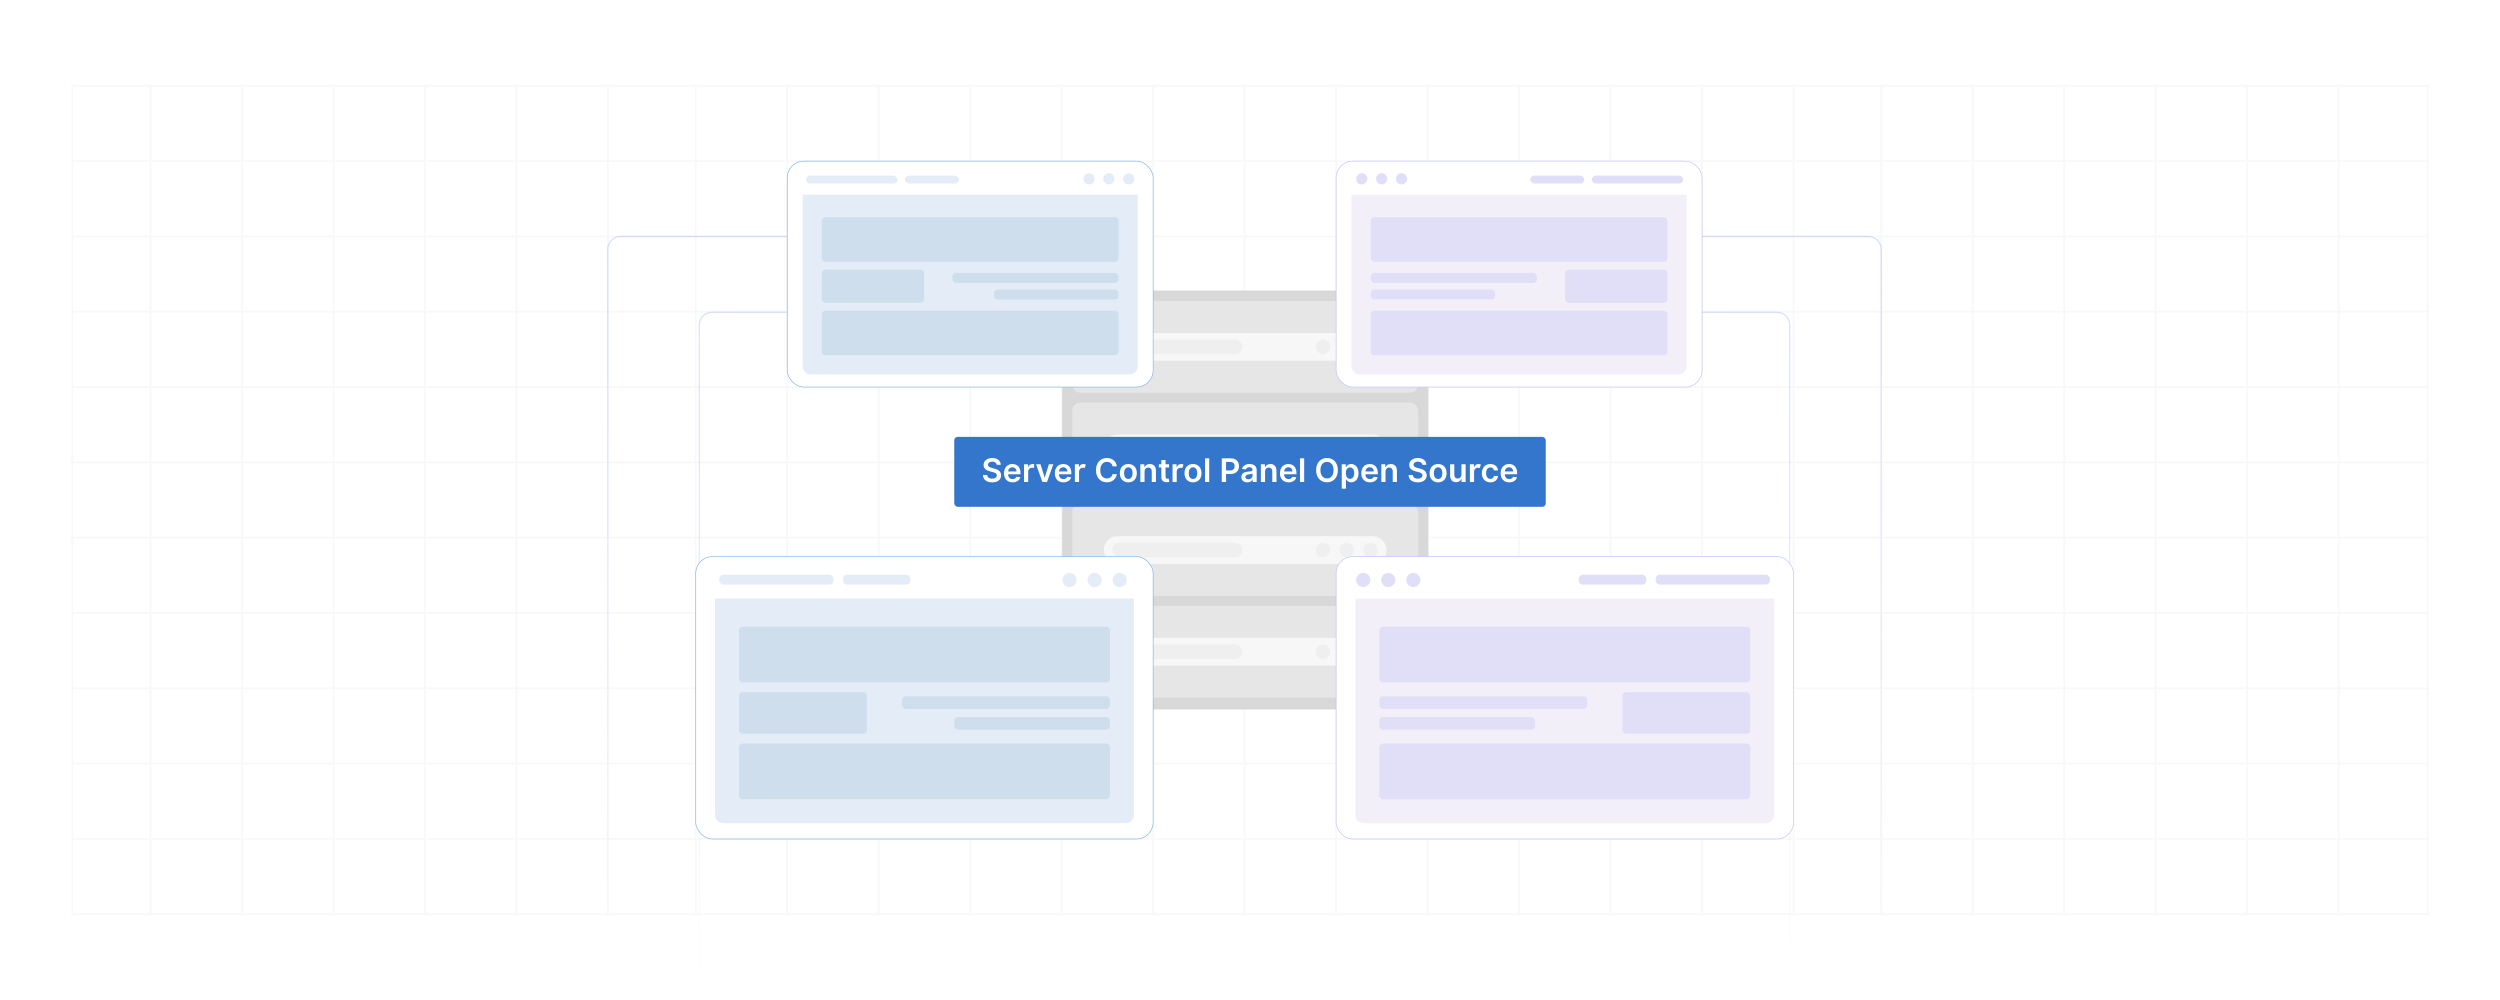 <?xml version="1.0" encoding="UTF-8"?>
<svg id="Layer_1" data-name="Layer 1" xmlns="http://www.w3.org/2000/svg" xmlns:xlink="http://www.w3.org/1999/xlink" viewBox="0 0 1000 400">
  <defs>
    <linearGradient id="linear-gradient" x1="-156.945" y1="172.342" x2="118.607" y2="172.342" gradientTransform="translate(544.385 212.935) rotate(-90)" gradientUnits="userSpaceOnUse">
      <stop offset="0" stop-color="#2d6af6" stop-opacity="0"/>
      <stop offset="1" stop-color="#2d6af6"/>
    </linearGradient>
    <linearGradient id="linear-gradient-2" x1="-187.267" y1="154.046" x2="88.285" y2="154.046" xlink:href="#linear-gradient"/>
    <linearGradient id="linear-gradient-3" x1="-156.945" y1="-524.673" x2="118.607" y2="-524.673" gradientTransform="translate(-245.801 212.935) rotate(-90) scale(1 -1)" xlink:href="#linear-gradient"/>
    <linearGradient id="linear-gradient-4" x1="-187.267" y1="-542.969" x2="88.285" y2="-542.969" gradientTransform="translate(-245.801 212.935) rotate(-90) scale(1 -1)" xlink:href="#linear-gradient"/>
  </defs>
  <rect width="1000" height="400" fill="#fff"/>
  <g>
    <g opacity=".2">
      <g opacity=".3">
        <rect x="28.898" y="34.337" width="942.203" height="331.327" fill="none" stroke="#8e8e8e" stroke-linecap="round" stroke-miterlimit="10" stroke-width=".75"/>
        <line x1="28.898" y1="124.698" x2="971.102" y2="124.698" fill="none" stroke="#8e8e8e" stroke-linecap="round" stroke-miterlimit="10" stroke-width=".75"/>
        <line x1="28.898" y1="154.819" x2="971.102" y2="154.819" fill="none" stroke="#8e8e8e" stroke-linecap="round" stroke-miterlimit="10" stroke-width=".75"/>
        <line x1="28.898" y1="184.94" x2="971.102" y2="184.94" fill="none" stroke="#8e8e8e" stroke-linecap="round" stroke-miterlimit="10" stroke-width=".75"/>
        <line x1="28.898" y1="64.457" x2="971.102" y2="64.457" fill="none" stroke="#8e8e8e" stroke-linecap="round" stroke-miterlimit="10" stroke-width=".75"/>
        <line x1="28.898" y1="94.578" x2="971.102" y2="94.578" fill="none" stroke="#8e8e8e" stroke-linecap="round" stroke-miterlimit="10" stroke-width=".75"/>
        <line x1="28.898" y1="215.06" x2="971.102" y2="215.06" fill="none" stroke="#8e8e8e" stroke-linecap="round" stroke-miterlimit="10" stroke-width=".75"/>
        <line x1="28.898" y1="245.181" x2="971.102" y2="245.181" fill="none" stroke="#8e8e8e" stroke-linecap="round" stroke-miterlimit="10" stroke-width=".75"/>
        <line x1="28.898" y1="275.301" x2="971.102" y2="275.301" fill="none" stroke="#8e8e8e" stroke-linecap="round" stroke-miterlimit="10" stroke-width=".75"/>
        <line x1="28.898" y1="305.422" x2="971.102" y2="305.422" fill="none" stroke="#8e8e8e" stroke-linecap="round" stroke-miterlimit="10" stroke-width=".75"/>
        <line x1="28.898" y1="335.543" x2="971.102" y2="335.543" fill="none" stroke="#8e8e8e" stroke-linecap="round" stroke-miterlimit="10" stroke-width=".75"/>
        <line x1="278.296" y1="34.337" x2="278.296" y2="365.663" fill="none" stroke="#8e8e8e" stroke-linecap="round" stroke-miterlimit="10" stroke-width=".75"/>
        <line x1="314.889" y1="34.337" x2="314.889" y2="365.663" fill="none" stroke="#8e8e8e" stroke-linecap="round" stroke-miterlimit="10" stroke-width=".75"/>
        <line x1="351.481" y1="34.337" x2="351.481" y2="365.663" fill="none" stroke="#8e8e8e" stroke-linecap="round" stroke-miterlimit="10" stroke-width=".75"/>
        <line x1="388.074" y1="34.337" x2="388.074" y2="365.663" fill="none" stroke="#8e8e8e" stroke-linecap="round" stroke-miterlimit="10" stroke-width=".75"/>
        <line x1="424.667" y1="34.337" x2="424.667" y2="365.663" fill="none" stroke="#8e8e8e" stroke-linecap="round" stroke-miterlimit="10" stroke-width=".75"/>
        <line x1="461.259" y1="34.337" x2="461.259" y2="365.663" fill="none" stroke="#8e8e8e" stroke-linecap="round" stroke-miterlimit="10" stroke-width=".75"/>
        <line x1="497.852" y1="34.337" x2="497.852" y2="365.663" fill="none" stroke="#8e8e8e" stroke-linecap="round" stroke-miterlimit="10" stroke-width=".75"/>
        <line x1="534.444" y1="34.337" x2="534.444" y2="365.663" fill="none" stroke="#8e8e8e" stroke-linecap="round" stroke-miterlimit="10" stroke-width=".75"/>
        <line x1="571.037" y1="34.337" x2="571.037" y2="365.663" fill="none" stroke="#8e8e8e" stroke-linecap="round" stroke-miterlimit="10" stroke-width=".75"/>
        <line x1="607.63" y1="34.337" x2="607.63" y2="365.663" fill="none" stroke="#8e8e8e" stroke-linecap="round" stroke-miterlimit="10" stroke-width=".75"/>
        <line x1="644.222" y1="34.337" x2="644.222" y2="365.663" fill="none" stroke="#8e8e8e" stroke-linecap="round" stroke-miterlimit="10" stroke-width=".75"/>
        <line x1="60.221" y1="34.337" x2="60.221" y2="365.663" fill="none" stroke="#8e8e8e" stroke-linecap="round" stroke-miterlimit="10" stroke-width=".75"/>
        <line x1="96.813" y1="34.337" x2="96.813" y2="365.663" fill="none" stroke="#8e8e8e" stroke-linecap="round" stroke-miterlimit="10" stroke-width=".75"/>
        <line x1="133.406" y1="34.337" x2="133.406" y2="365.663" fill="none" stroke="#8e8e8e" stroke-linecap="round" stroke-miterlimit="10" stroke-width=".75"/>
        <line x1="169.998" y1="34.337" x2="169.998" y2="365.663" fill="none" stroke="#8e8e8e" stroke-linecap="round" stroke-miterlimit="10" stroke-width=".75"/>
        <line x1="206.591" y1="34.337" x2="206.591" y2="365.663" fill="none" stroke="#8e8e8e" stroke-linecap="round" stroke-miterlimit="10" stroke-width=".75"/>
        <line x1="243.184" y1="34.337" x2="243.184" y2="365.663" fill="none" stroke="#8e8e8e" stroke-linecap="round" stroke-miterlimit="10" stroke-width=".75"/>
        <line x1="680.815" y1="34.337" x2="680.815" y2="365.663" fill="none" stroke="#8e8e8e" stroke-linecap="round" stroke-miterlimit="10" stroke-width=".75"/>
        <line x1="717.407" y1="34.337" x2="717.407" y2="365.663" fill="none" stroke="#8e8e8e" stroke-linecap="round" stroke-miterlimit="10" stroke-width=".75"/>
        <line x1="752.489" y1="34.337" x2="752.489" y2="365.663" fill="none" stroke="#8e8e8e" stroke-linecap="round" stroke-miterlimit="10" stroke-width=".75"/>
        <line x1="789.081" y1="34.337" x2="789.081" y2="365.663" fill="none" stroke="#8e8e8e" stroke-linecap="round" stroke-miterlimit="10" stroke-width=".75"/>
        <line x1="825.674" y1="34.337" x2="825.674" y2="365.663" fill="none" stroke="#8e8e8e" stroke-linecap="round" stroke-miterlimit="10" stroke-width=".75"/>
        <line x1="862.266" y1="34.337" x2="862.266" y2="365.663" fill="none" stroke="#8e8e8e" stroke-linecap="round" stroke-miterlimit="10" stroke-width=".75"/>
        <line x1="898.859" y1="34.337" x2="898.859" y2="365.663" fill="none" stroke="#8e8e8e" stroke-linecap="round" stroke-miterlimit="10" stroke-width=".75"/>
        <line x1="935.452" y1="34.337" x2="935.452" y2="365.663" fill="none" stroke="#8e8e8e" stroke-linecap="round" stroke-miterlimit="10" stroke-width=".75"/>
      </g>
    </g>
    <g opacity=".2">
      <path d="M752.489,369.879V99.729c-0-2.845-2.306-5.151-5.151-5.151h-66.622" fill="none" stroke="url(#linear-gradient)" stroke-miterlimit="10" stroke-width=".5"/>
      <path d="M715.896,400.202V130.051c-0-2.845-2.306-5.151-5.151-5.151h-30.029" fill="none" stroke="url(#linear-gradient-2)" stroke-miterlimit="10" stroke-width=".5"/>
    </g>
    <g opacity=".2">
      <path d="M243.11,369.879V99.729c0-2.845,2.306-5.151,5.151-5.151h66.622" fill="none" stroke="url(#linear-gradient-3)" stroke-miterlimit="10" stroke-width=".5"/>
      <path d="M279.703,400.202V130.051c0-2.845,2.306-5.151,5.151-5.151h30.029" fill="none" stroke="url(#linear-gradient-4)" stroke-miterlimit="10" stroke-width=".5"/>
    </g>
    <g>
      <rect x="424.865" y="116.208" width="146.47" height="167.583" rx="6.499" ry="6.499" fill="#d8d8d8"/>
      <g>
        <rect x="428.923" y="120.396" width="138.355" height="36.686" rx="3.213" ry="3.213" fill="#e6e6e6"/>
        <g>
          <rect x="441.551" y="133.189" width="113.097" height="11.099" rx="5.387" ry="5.387" fill="#f7f7f7"/>
          <rect x="444.905" y="135.816" width="52.092" height="5.847" rx="2.837" ry="2.837" fill="#efefef"/>
          <g>
            <circle cx="548.179" cy="138.739" r="2.88" fill="#efefef"/>
            <circle cx="538.679" cy="138.739" r="2.88" fill="#efefef"/>
            <circle cx="529.179" cy="138.739" r="2.88" fill="#efefef"/>
          </g>
        </g>
      </g>
      <g>
        <rect x="428.923" y="161.042" width="138.355" height="36.686" rx="3.213" ry="3.213" fill="#e6e6e6"/>
        <g>
          <rect x="441.551" y="173.836" width="113.097" height="11.099" rx="5.387" ry="5.387" fill="#f7f7f7"/>
          <rect x="444.905" y="176.462" width="52.092" height="5.847" rx="2.837" ry="2.837" fill="#efefef"/>
          <g>
            <circle cx="548.179" cy="179.385" r="2.88" fill="#efefef"/>
            <circle cx="538.679" cy="179.385" r="2.88" fill="#efefef"/>
            <circle cx="529.179" cy="179.385" r="2.88" fill="#efefef"/>
          </g>
        </g>
      </g>
      <g>
        <rect x="428.923" y="201.689" width="138.355" height="36.686" rx="3.213" ry="3.213" fill="#e6e6e6"/>
        <g>
          <rect x="441.551" y="214.482" width="113.097" height="11.099" rx="5.387" ry="5.387" fill="#f7f7f7"/>
          <rect x="444.905" y="217.108" width="52.092" height="5.847" rx="2.837" ry="2.837" fill="#efefef"/>
          <g>
            <circle cx="548.179" cy="220.031" r="2.88" fill="#efefef"/>
            <circle cx="538.679" cy="220.031" r="2.88" fill="#efefef"/>
            <circle cx="529.179" cy="220.031" r="2.88" fill="#efefef"/>
          </g>
        </g>
      </g>
      <g>
        <rect x="428.923" y="242.335" width="138.355" height="36.686" rx="3.213" ry="3.213" fill="#e6e6e6"/>
        <g>
          <rect x="441.551" y="255.128" width="113.097" height="11.099" rx="5.387" ry="5.387" fill="#f7f7f7"/>
          <rect x="444.905" y="257.754" width="52.092" height="5.847" rx="2.837" ry="2.837" fill="#efefef"/>
          <g>
            <circle cx="548.179" cy="260.678" r="2.88" fill="#efefef"/>
            <circle cx="538.679" cy="260.678" r="2.88" fill="#efefef"/>
            <circle cx="529.179" cy="260.678" r="2.88" fill="#efefef"/>
          </g>
        </g>
      </g>
    </g>
    <g>
      <rect x="534.444" y="64.457" width="146.37" height="90.362" rx="6.688" ry="6.688" fill="#fff" stroke="#bec0fa" stroke-miterlimit="10" stroke-width=".25"/>
      <path d="M540.61,77.872h134.04v68.587c0,1.829-1.485,3.313-3.313,3.313h-127.414c-1.829,0-3.313-1.485-3.313-3.313v-68.587h0Z" fill="#f2eff9"/>
      <g>
        <rect x="636.714" y="70.243" width="36.553" height="3.177" rx="1.588" ry="1.588" fill="#e1dff7"/>
        <rect x="612.106" y="70.243" width="21.601" height="3.177" rx="1.588" ry="1.588" fill="#e1dff7"/>
      </g>
      <rect x="548.281" y="86.882" width="118.697" height="17.852" rx="1.44" ry="1.44" fill="#e1dff7"/>
      <rect x="548.281" y="124.263" width="118.697" height="17.852" rx="1.44" ry="1.44" fill="#e1dff7"/>
      <rect x="626.049" y="107.855" width="40.929" height="13.287" rx="1.44" ry="1.44" fill="#e1dff7"/>
      <g>
        <rect x="548.281" y="109.15" width="66.496" height="4.053" rx="1.44" ry="1.44" fill="#e1dff7"/>
        <rect x="548.281" y="115.794" width="49.797" height="4.053" rx="1.44" ry="1.44" fill="#e1dff7"/>
      </g>
    </g>
    <g>
      <circle cx="544.705" cy="71.531" r="2.246" fill="#e1dff7"/>
      <circle cx="552.657" cy="71.531" r="2.246" fill="#e1dff7"/>
      <circle cx="560.609" cy="71.531" r="2.246" fill="#e1dff7"/>
    </g>
    <g>
      <rect x="534.444" y="222.644" width="182.963" height="112.952" rx="6.688" ry="6.688" fill="#fff" stroke="#bec0fa" stroke-miterlimit="10" stroke-width=".25"/>
      <path d="M542.151,239.413h167.55v86.562c0,1.829-1.485,3.313-3.313,3.313h-160.924c-1.829,0-3.313-1.485-3.313-3.313v-86.562h0Z" fill="#f2eff9"/>
      <g>
        <rect x="662.281" y="229.877" width="45.692" height="3.971" rx="1.588" ry="1.588" fill="#e1dff7"/>
        <rect x="631.521" y="229.877" width="27.001" height="3.971" rx="1.588" ry="1.588" fill="#e1dff7"/>
      </g>
      <rect x="551.74" y="250.675" width="148.371" height="22.315" rx="1.44" ry="1.44" fill="#e1dff7"/>
      <rect x="551.74" y="297.402" width="148.371" height="22.315" rx="1.44" ry="1.44" fill="#e1dff7"/>
      <rect x="648.951" y="276.892" width="51.161" height="16.608" rx="1.44" ry="1.44" fill="#e1dff7"/>
      <g>
        <rect x="551.74" y="278.511" width="83.12" height="5.066" rx="1.44" ry="1.44" fill="#e1dff7"/>
        <rect x="551.74" y="286.815" width="62.246" height="5.066" rx="1.44" ry="1.44" fill="#e1dff7"/>
      </g>
    </g>
    <g>
      <rect x="314.889" y="64.457" width="146.37" height="90.362" rx="6.688" ry="6.688" transform="translate(776.148 219.276) rotate(-180)" fill="#fff" stroke="#79b0e2" stroke-miterlimit="10" stroke-width=".25"/>
      <path d="M324.367,77.872h127.414c1.829,0,3.313,1.485,3.313,3.313v68.587h-134.04v-68.587c0-1.829,1.485-3.313,3.313-3.313Z" transform="translate(776.148 227.644) rotate(-180)" fill="#e4edf7"/>
      <g>
        <rect x="322.436" y="70.243" width="36.553" height="3.177" rx="1.588" ry="1.588" transform="translate(681.426 143.663) rotate(-180)" fill="#e4edf7"/>
        <rect x="361.998" y="70.243" width="21.601" height="3.177" rx="1.588" ry="1.588" transform="translate(745.596 143.663) rotate(180)" fill="#e4edf7"/>
      </g>
      <rect x="328.726" y="86.882" width="118.697" height="17.852" rx="1.44" ry="1.44" transform="translate(776.148 191.616) rotate(-180)" fill="#cedeed"/>
      <rect x="328.726" y="124.263" width="118.697" height="17.852" rx="1.44" ry="1.44" transform="translate(776.148 266.379) rotate(-180)" fill="#cedeed"/>
      <rect x="328.726" y="107.855" width="40.929" height="13.287" rx="1.44" ry="1.44" transform="translate(698.38 228.997) rotate(-180)" fill="#cedeed"/>
      <g>
        <rect x="380.927" y="109.15" width="66.496" height="4.053" rx="1.44" ry="1.44" transform="translate(828.349 222.354) rotate(-180)" fill="#cedeed"/>
        <rect x="397.625" y="115.794" width="49.797" height="4.053" rx="1.44" ry="1.44" transform="translate(845.048 235.641) rotate(-180)" fill="#cedeed"/>
      </g>
    </g>
    <g>
      <rect x="278.296" y="222.644" width="182.963" height="112.952" rx="6.688" ry="6.688" transform="translate(739.556 558.241) rotate(-180)" fill="#fff" stroke="#79b0e2" stroke-miterlimit="10" stroke-width=".25"/>
      <path d="M289.316,239.413h160.924c1.829,0,3.313,1.485,3.313,3.313v86.562h-167.55v-86.562c0-1.829,1.485-3.313,3.313-3.313Z" transform="translate(739.556 568.701) rotate(-180)" fill="#e4edf7"/>
      <g>
        <rect x="287.731" y="229.877" width="45.692" height="3.971" rx="1.588" ry="1.588" transform="translate(621.153 463.724) rotate(-180)" fill="#e4edf7"/>
        <rect x="337.182" y="229.877" width="27.001" height="3.971" rx="1.588" ry="1.588" transform="translate(701.365 463.724) rotate(180)" fill="#e4edf7"/>
      </g>
      <rect x="295.592" y="250.675" width="148.371" height="22.315" rx="1.44" ry="1.44" transform="translate(739.556 523.665) rotate(-180)" fill="#cedeed"/>
      <rect x="295.592" y="297.402" width="148.371" height="22.315" rx="1.44" ry="1.44" transform="translate(739.556 617.119) rotate(-180)" fill="#cedeed"/>
      <rect x="295.592" y="276.892" width="51.161" height="16.608" rx="1.44" ry="1.44" transform="translate(642.345 570.392) rotate(-180)" fill="#cedeed"/>
      <g>
        <rect x="360.844" y="278.511" width="83.12" height="5.066" rx="1.44" ry="1.44" transform="translate(804.807 562.088) rotate(-180)" fill="#cedeed"/>
        <rect x="381.717" y="286.815" width="62.246" height="5.066" rx="1.44" ry="1.44" transform="translate(825.681 578.696) rotate(-180)" fill="#cedeed"/>
      </g>
    </g>
    <g>
      <rect x="381.701" y="174.748" width="236.598" height="27.968" rx="1.372" ry="1.372" fill="#3376cc"/>
      <g>
        <path d="M396.887,184.652c-1.072,0-1.71.522-1.715,1.234-.009.791.832,1.119,1.609,1.304l.888.222c1.424.338,2.778,1.087,2.783,2.728-.005,1.669-1.322,2.802-3.592,2.802-2.206,0-3.606-1.059-3.676-2.94h1.688c.069.994.901,1.475,1.974,1.475,1.119,0,1.886-.541,1.891-1.35-.005-.735-.68-1.055-1.702-1.313l-1.077-.277c-1.558-.402-2.524-1.184-2.524-2.543-.004-1.674,1.489-2.793,3.477-2.793,2.016,0,3.379,1.133,3.412,2.732h-1.651c-.087-.804-.763-1.28-1.785-1.28Z" fill="#fff"/>
        <path d="M401.591,189.289c0-2.191,1.327-3.686,3.361-3.686,1.748,0,3.246,1.096,3.246,3.588v.514h-4.947c.014,1.216.731,1.928,1.812,1.928.721,0,1.276-.315,1.503-.915l1.562.175c-.296,1.235-1.433,2.044-3.088,2.044-2.141,0-3.449-1.419-3.449-3.647ZM406.594,188.577c-.009-.967-.656-1.67-1.618-1.67-.999,0-1.669.764-1.72,1.67h3.338Z" fill="#fff"/>
        <path d="M409.607,185.697h1.623v1.184h.074c.259-.823.939-1.285,1.752-1.285.185,0,.448.019.601.046v1.54c-.144-.047-.495-.098-.777-.098-.92,0-1.6.639-1.6,1.54v4.175h-1.674v-7.102Z" fill="#fff"/>
        <path d="M418.803,192.798h-1.85l-2.529-7.102h1.785l1.632,5.275h.074l1.637-5.275h1.78l-2.529,7.102Z" fill="#fff"/>
        <path d="M421.932,189.289c0-2.191,1.327-3.686,3.361-3.686,1.748,0,3.246,1.096,3.246,3.588v.514h-4.947c.014,1.216.731,1.928,1.812,1.928.721,0,1.276-.315,1.503-.915l1.562.175c-.296,1.235-1.433,2.044-3.088,2.044-2.141,0-3.449-1.419-3.449-3.647ZM426.935,188.577c-.009-.967-.656-1.67-1.618-1.67-.999,0-1.669.764-1.72,1.67h3.338Z" fill="#fff"/>
        <path d="M429.948,185.697h1.623v1.184h.074c.259-.823.934-1.285,1.752-1.285.384,0,.703.102.952.259l-.518,1.387c-.18-.083-.388-.147-.661-.147-.874,0-1.549.633-1.549,1.53v4.175h-1.674v-7.102Z" fill="#fff"/>
        <path d="M445.009,186.524c-.199-1.132-1.1-1.784-2.252-1.784-1.549,0-2.64,1.188-2.64,3.324,0,2.173,1.101,3.324,2.635,3.324,1.133,0,2.039-.624,2.256-1.733l1.729.009c-.263,1.808-1.757,3.265-4.008,3.265-2.497,0-4.337-1.809-4.337-4.864,0-3.061,1.863-4.864,4.337-4.864,2.099,0,3.717,1.221,4.008,3.324h-1.729Z" fill="#fff"/>
        <path d="M447.928,189.275c0-2.2,1.322-3.671,3.403-3.671s3.403,1.471,3.403,3.671c0,2.196-1.322,3.662-3.403,3.662s-3.403-1.466-3.403-3.662ZM453.037,189.271c0-1.3-.564-2.34-1.697-2.34-1.151,0-1.715,1.04-1.715,2.34,0,1.299.564,2.325,1.715,2.325,1.133,0,1.697-1.026,1.697-2.325Z" fill="#fff"/>
        <path d="M457.815,192.798h-1.674v-7.102h1.6v1.207h.084c.324-.791,1.054-1.3,2.118-1.3,1.465,0,2.437.972,2.432,2.673v4.521h-1.674v-4.263c0-.948-.518-1.517-1.382-1.517-.883,0-1.502.592-1.502,1.618v4.161Z" fill="#fff"/>
        <path d="M467.62,186.992h-1.401v3.671c0,.675.337.822.758.822.208,0,.398-.041.49-.065l.282,1.309c-.18.06-.509.152-.985.166-1.258.037-2.228-.619-2.219-1.955v-3.948h-1.008v-1.295h1.008v-1.701h1.674v1.701h1.401v1.295Z" fill="#fff"/>
        <path d="M469.017,185.697h1.623v1.184h.074c.259-.823.934-1.285,1.752-1.285.384,0,.703.102.952.259l-.518,1.387c-.18-.083-.388-.147-.661-.147-.874,0-1.549.633-1.549,1.53v4.175h-1.674v-7.102Z" fill="#fff"/>
        <path d="M473.798,189.275c0-2.2,1.322-3.671,3.403-3.671s3.403,1.471,3.403,3.671c0,2.196-1.322,3.662-3.403,3.662s-3.403-1.466-3.403-3.662ZM478.907,189.271c0-1.3-.564-2.34-1.697-2.34-1.151,0-1.715,1.04-1.715,2.34,0,1.299.564,2.325,1.715,2.325,1.133,0,1.697-1.026,1.697-2.325Z" fill="#fff"/>
        <path d="M483.686,192.798h-1.674v-9.469h1.674v9.469Z" fill="#fff"/>
        <path d="M488.707,183.329h3.551c2.177,0,3.338,1.327,3.338,3.135,0,1.821-1.174,3.135-3.361,3.135h-1.812v3.199h-1.715v-9.469ZM492.003,188.189c1.276,0,1.845-.717,1.845-1.725s-.569-1.701-1.854-1.701h-1.572v3.426h1.581Z" fill="#fff"/>
        <path d="M496.545,190.805c0-1.6,1.318-2.011,2.696-2.158,1.253-.135,1.757-.157,1.757-.639v-.027c0-.698-.425-1.096-1.202-1.096-.818,0-1.29.416-1.456.901l-1.562-.222c.37-1.295,1.517-1.961,3.01-1.961,1.355,0,2.885.565,2.885,2.441v4.753h-1.609v-.976h-.056c-.305.597-.971,1.119-2.085,1.119-1.355,0-2.377-.74-2.377-2.137ZM501.003,190.25v-.837c-.218.176-1.096.287-1.535.348-.749.105-1.309.374-1.309,1.017,0,.615.499.934,1.197.934,1.008,0,1.647-.67,1.647-1.461Z" fill="#fff"/>
        <path d="M506.026,192.798h-1.673v-7.102h1.6v1.207h.083c.323-.791,1.054-1.3,2.117-1.3,1.466,0,2.437.972,2.433,2.673v4.521h-1.674v-4.263c0-.948-.519-1.517-1.383-1.517-.883,0-1.503.592-1.503,1.618v4.161Z" fill="#fff"/>
        <path d="M511.981,189.289c0-2.191,1.327-3.686,3.361-3.686,1.748,0,3.246,1.096,3.246,3.588v.514h-4.947c.014,1.216.731,1.928,1.812,1.928.721,0,1.275-.315,1.502-.915l1.563.175c-.296,1.235-1.434,2.044-3.089,2.044-2.141,0-3.449-1.419-3.449-3.647ZM516.983,188.577c-.01-.967-.657-1.67-1.618-1.67-.999,0-1.669.764-1.721,1.67h3.339Z" fill="#fff"/>
        <path d="M521.669,192.798h-1.673v-9.469h1.673v9.469Z" fill="#fff"/>
        <path d="M530.8,192.928c-2.487,0-4.351-1.809-4.351-4.864,0-3.061,1.863-4.864,4.351-4.864,2.483,0,4.351,1.804,4.351,4.864s-1.867,4.864-4.351,4.864ZM530.8,184.74c-1.539,0-2.626,1.17-2.626,3.324s1.087,3.324,2.626,3.324c1.544,0,2.626-1.17,2.626-3.324s-1.082-3.324-2.626-3.324Z" fill="#fff"/>
        <path d="M536.697,185.697h1.645v1.175h.097c.255-.514.777-1.268,2.03-1.268,1.642,0,2.931,1.285,2.931,3.652,0,2.34-1.253,3.667-2.926,3.667-1.221,0-1.772-.726-2.035-1.244h-.069v3.782h-1.673v-9.765ZM540.007,191.55c1.105,0,1.688-.972,1.688-2.303,0-1.322-.573-2.271-1.688-2.271-1.077,0-1.669.893-1.669,2.271s.602,2.303,1.669,2.303Z" fill="#fff"/>
        <path d="M544.518,189.289c0-2.191,1.327-3.686,3.361-3.686,1.748,0,3.246,1.096,3.246,3.588v.514h-4.947c.014,1.216.731,1.928,1.812,1.928.721,0,1.275-.315,1.502-.915l1.563.175c-.296,1.235-1.434,2.044-3.089,2.044-2.141,0-3.449-1.419-3.449-3.647ZM549.52,188.577c-.01-.967-.657-1.67-1.618-1.67-.999,0-1.669.764-1.721,1.67h3.339Z" fill="#fff"/>
        <path d="M554.206,192.798h-1.673v-7.102h1.6v1.207h.083c.323-.791,1.054-1.3,2.117-1.3,1.466,0,2.437.972,2.433,2.673v4.521h-1.674v-4.263c0-.948-.519-1.517-1.383-1.517-.883,0-1.503.592-1.503,1.618v4.161Z" fill="#fff"/>
        <path d="M567.129,184.652c-1.072,0-1.71.522-1.715,1.234-.01.791.832,1.119,1.608,1.304l.888.222c1.425.338,2.779,1.087,2.783,2.728-.004,1.669-1.322,2.802-3.592,2.802-2.205,0-3.606-1.059-3.676-2.94h1.688c.069.994.901,1.475,1.975,1.475,1.118,0,1.886-.541,1.891-1.35-.005-.735-.68-1.055-1.701-1.313l-1.077-.277c-1.559-.402-2.524-1.184-2.524-2.543-.005-1.674,1.488-2.793,3.477-2.793,2.016,0,3.38,1.133,3.412,2.732h-1.65c-.088-.804-.763-1.28-1.785-1.28Z" fill="#fff"/>
        <path d="M571.834,189.275c0-2.2,1.322-3.671,3.403-3.671s3.402,1.471,3.402,3.671c0,2.196-1.322,3.662-3.402,3.662s-3.403-1.466-3.403-3.662ZM576.943,189.271c0-1.3-.565-2.34-1.697-2.34-1.151,0-1.715,1.04-1.715,2.34,0,1.299.564,2.325,1.715,2.325,1.133,0,1.697-1.026,1.697-2.325Z" fill="#fff"/>
        <path d="M584.575,185.697h1.673v7.102h-1.622v-1.262h-.074c-.324.795-1.073,1.355-2.136,1.355-1.397,0-2.367-.967-2.367-2.673v-4.521h1.673v4.263c0,.901.537,1.471,1.341,1.471.74,0,1.513-.537,1.513-1.618v-4.115Z" fill="#fff"/>
        <path d="M587.962,185.697h1.622v1.184h.074c.259-.823.934-1.285,1.752-1.285.384,0,.703.102.953.259l-.519,1.387c-.18-.083-.388-.147-.661-.147-.873,0-1.549.633-1.549,1.53v4.175h-1.673v-7.102Z" fill="#fff"/>
        <path d="M592.743,189.275c0-2.168,1.313-3.671,3.394-3.671,1.734,0,2.936,1.013,3.052,2.553h-1.6c-.13-.685-.624-1.202-1.429-1.202-1.031,0-1.72.859-1.72,2.293,0,1.452.675,2.325,1.72,2.325.735,0,1.285-.439,1.429-1.202h1.6c-.12,1.508-1.258,2.566-3.042,2.566-2.122,0-3.403-1.512-3.403-3.662Z" fill="#fff"/>
        <path d="M600.255,189.289c0-2.191,1.327-3.686,3.361-3.686,1.748,0,3.246,1.096,3.246,3.588v.514h-4.947c.014,1.216.731,1.928,1.812,1.928.721,0,1.275-.315,1.502-.915l1.563.175c-.296,1.235-1.434,2.044-3.089,2.044-2.141,0-3.449-1.419-3.449-3.647ZM605.258,188.577c-.01-.967-.657-1.67-1.618-1.67-.999,0-1.669.764-1.72,1.67h3.338Z" fill="#fff"/>
      </g>
    </g>
    <g>
      <circle cx="435.6" cy="71.531" r="2.246" fill="#e4edf7"/>
      <circle cx="443.551" cy="71.531" r="2.246" fill="#e4edf7"/>
      <circle cx="451.503" cy="71.531" r="2.246" fill="#e4edf7"/>
    </g>
    <g>
      <circle cx="545.289" cy="231.982" r="2.83" fill="#e1dff7"/>
      <circle cx="555.307" cy="231.982" r="2.83" fill="#e1dff7"/>
      <circle cx="565.325" cy="231.982" r="2.83" fill="#e1dff7"/>
    </g>
    <g>
      <circle cx="427.828" cy="231.982" r="2.83" fill="#e4edf7"/>
      <circle cx="437.846" cy="231.982" r="2.83" fill="#e4edf7"/>
      <circle cx="447.864" cy="231.982" r="2.83" fill="#e4edf7"/>
    </g>
  </g>
</svg>